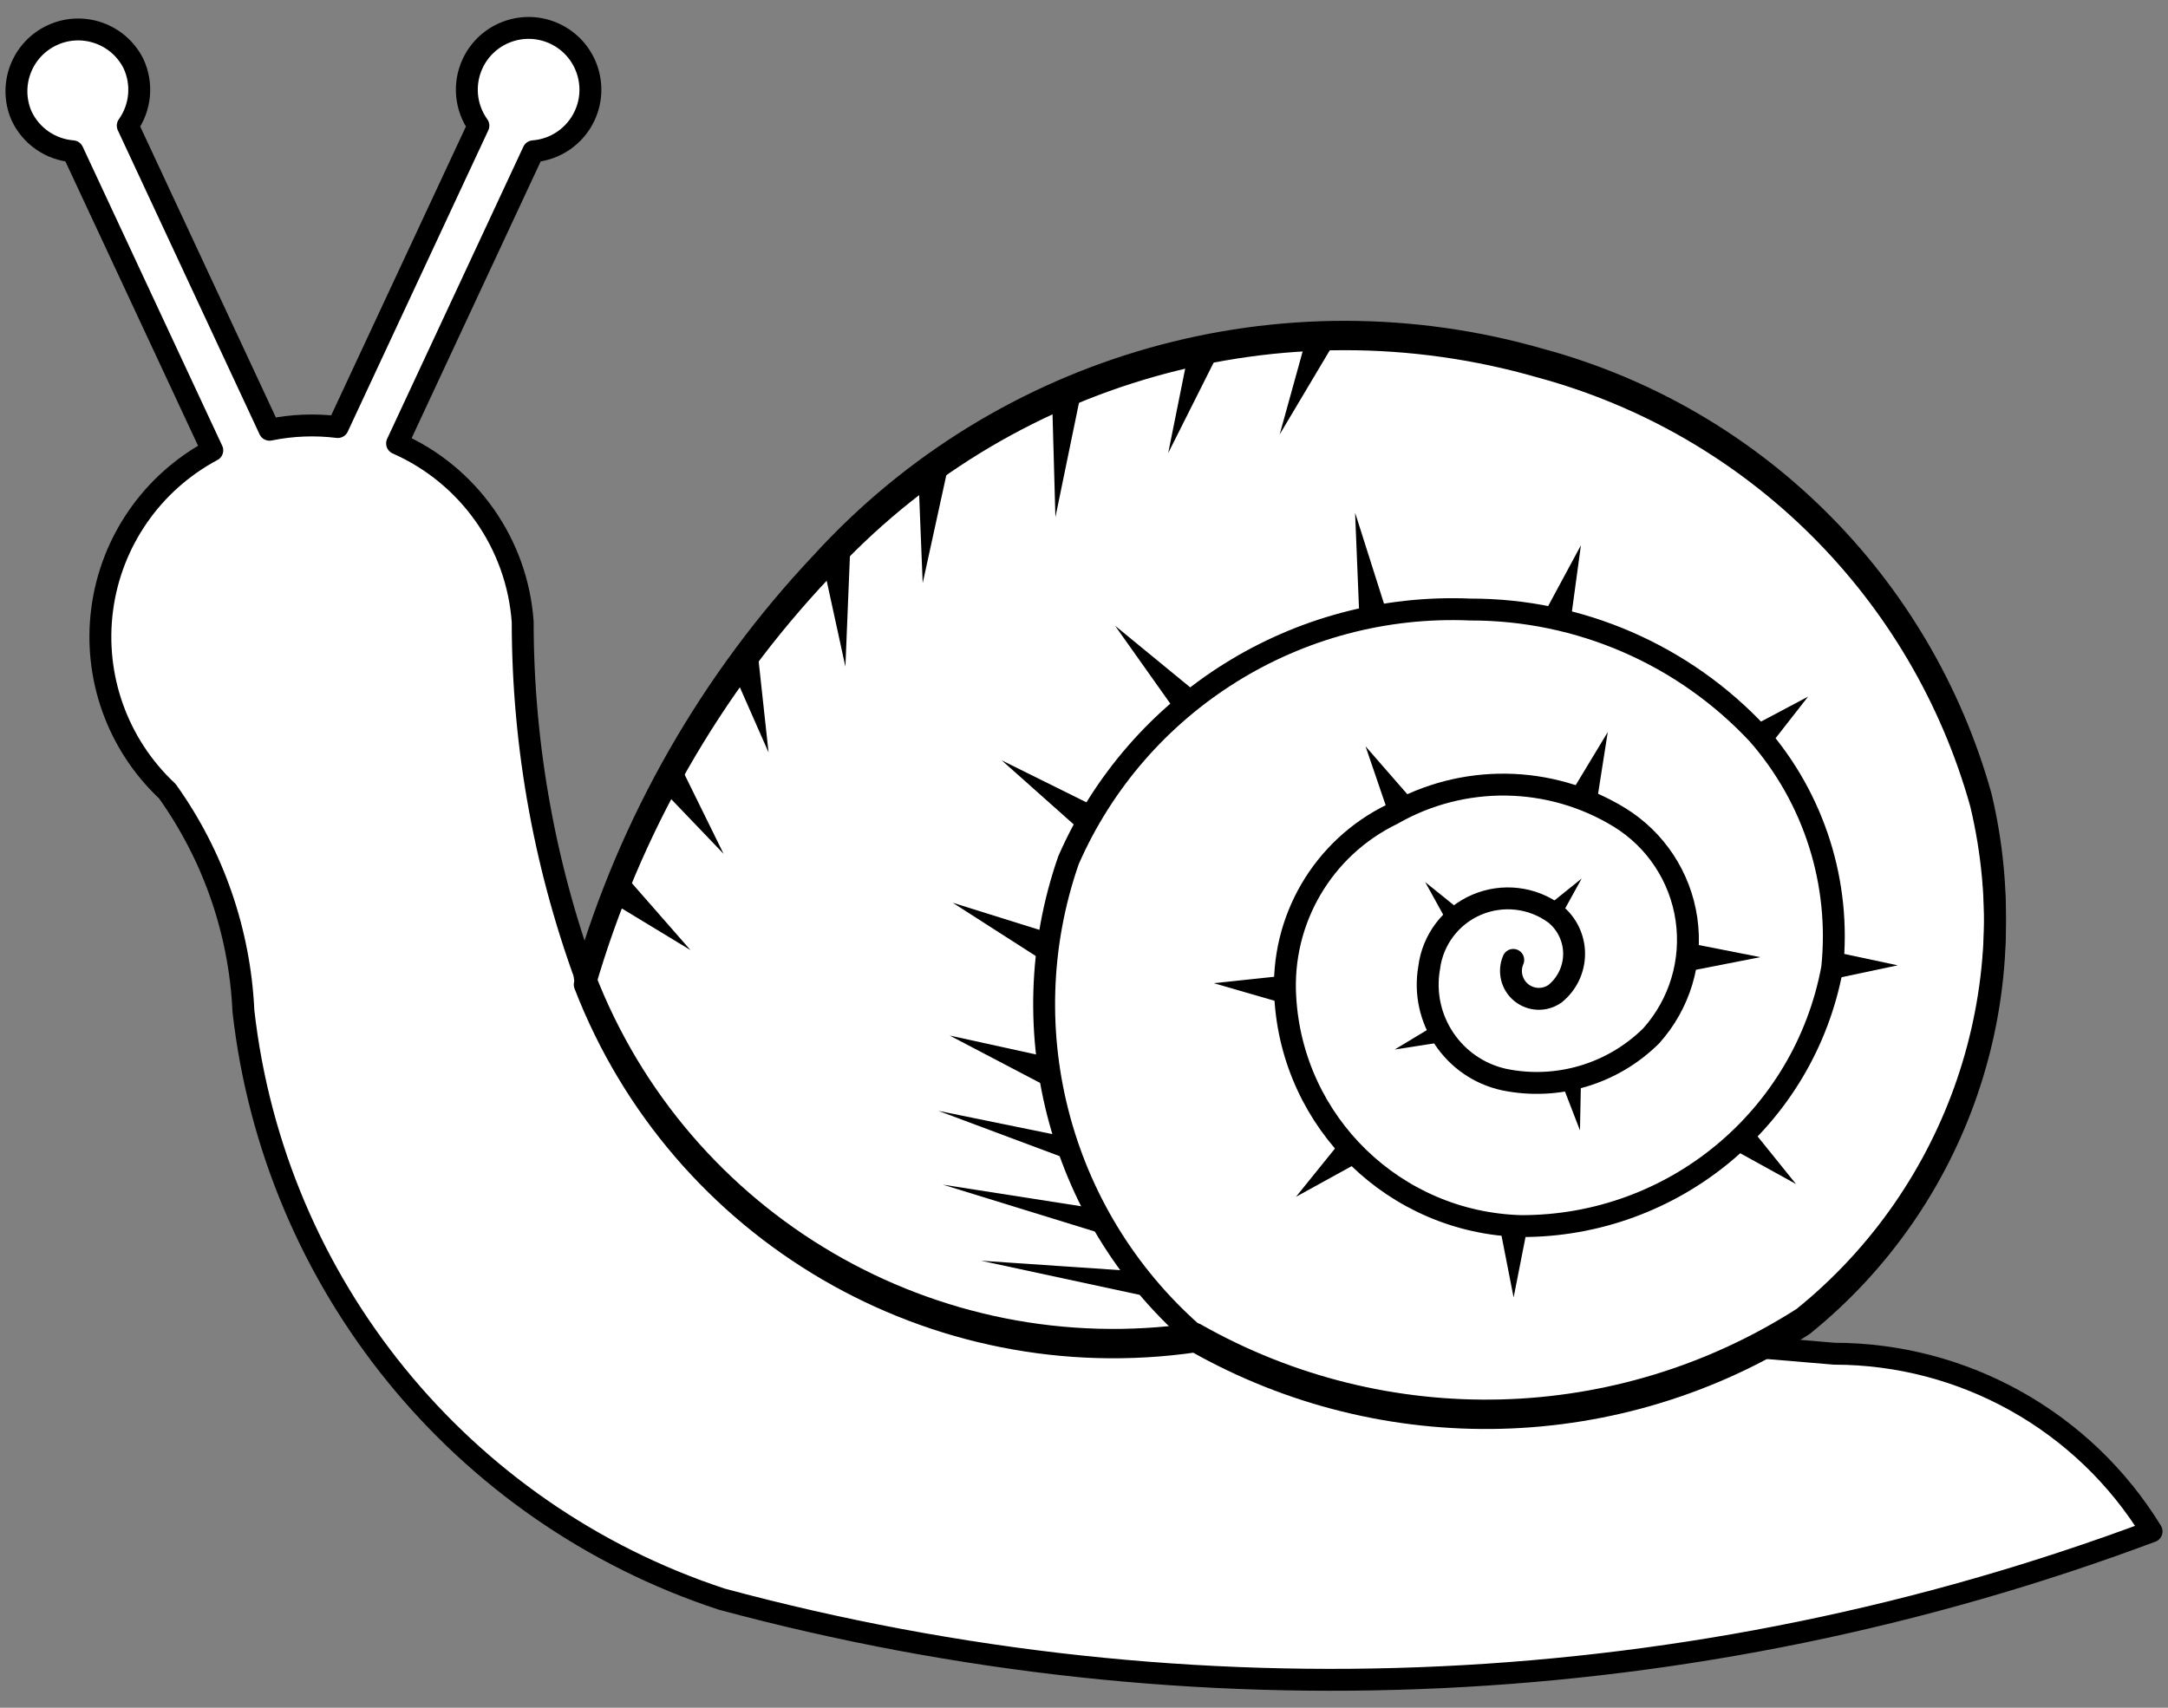 <?xml version="1.0" encoding="UTF-8" standalone="no"?>
<!DOCTYPE svg PUBLIC "-//W3C//DTD SVG 1.1//EN" "http://www.w3.org/Graphics/SVG/1.1/DTD/svg11.dtd">
<svg xmlns:xl="http://www.w3.org/1999/xlink" xmlns="http://www.w3.org/2000/svg" xmlns:dc="http://purl.org/dc/elements/1.1/" version="1.1" viewBox="36 63 297 234" width="297" height="234">
  <rect x="36" y="63" width="297" height="234" fill="#808080" stroke="none"/>
  <defs>
    <clipPath id="artboard_clip_path">
      <path d="M 36 63 L 333 63 L 333 297 L 36 297 Z"/>
    </clipPath>
  </defs>
  <g id="Snail_(1)" stroke="none" stroke-opacity="1" fill-opacity="1" stroke-dasharray="none" fill="none">
    <title>Snail (1)</title>
    <g id="Snail_(1)_Layer_2" clip-path="url(#artboard_clip_path)">
      <title>Layer 2</title>
      <g id="Group_3">
        <g id="Graphic_37">
          <title>path18</title>
          <path d="M 82.278 121.514 L 101.537 80.216 C 99.757 77.733 99.454 74.484 100.743 71.715 C 102.718 67.478 107.753 65.644 111.99 67.619 C 116.227 69.594 118.061 74.629 116.086 78.866 C 114.794 81.638 112.108 83.497 109.059 83.729 L 90.398 123.761 C 100.226 128.093 106.849 137.509 107.606 148.222 C 107.612 165.455 110.754 182.543 116.879 198.65 C 131.302 225.89 160.3 242.202 191.068 240.382 L 287.277 248.491 C 305.015 248.5 321.475 257.72 330.75 272.839 C 268.02 296.309 199.516 299.551 134.85 282.113 C 99.15 270.362 73.565 238.893 69.347 201.546 C 68.852 190.704 65.23 180.236 58.919 171.406 C 52.099 165.021 48.777 155.737 50 146.474 C 51.222 137.211 56.838 129.107 65.081 124.709 L 45.967 83.729 C 42.922 83.493 40.24 81.635 38.95 78.866 C 37.127 74.661 38.984 69.769 43.137 67.831 C 47.291 65.894 52.232 67.616 54.282 71.715 C 55.574 74.482 55.275 77.731 53.499 80.216 L 72.922 121.885 C 76 121.255 79.16 121.13 82.278 121.514 Z" fill="#FFFFFF"/>
          <path d="M 82.278 121.514 L 101.537 80.216 C 99.757 77.733 99.454 74.484 100.743 71.715 C 102.718 67.478 107.753 65.644 111.99 67.619 C 116.227 69.594 118.061 74.629 116.086 78.866 C 114.794 81.638 112.108 83.497 109.059 83.729 L 90.398 123.761 C 100.226 128.093 106.849 137.509 107.606 148.222 C 107.612 165.455 110.754 182.543 116.879 198.65 C 131.302 225.89 160.3 242.202 191.068 240.382 L 287.277 248.491 C 305.015 248.5 321.475 257.72 330.75 272.839 C 268.02 296.309 199.516 299.551 134.85 282.113 C 99.15 270.362 73.565 238.893 69.347 201.546 C 68.852 190.704 65.23 180.236 58.919 171.406 C 52.099 165.021 48.777 155.737 50 146.474 C 51.222 137.211 56.838 129.107 65.081 124.709 L 45.967 83.729 C 42.922 83.493 40.24 81.635 38.95 78.866 C 37.127 74.661 38.984 69.769 43.137 67.831 C 47.291 65.894 52.232 67.616 54.282 71.715 C 55.574 74.482 55.275 77.731 53.499 80.216 L 72.922 121.885 C 76 121.255 79.16 121.13 82.278 121.514 Z" stroke="black" stroke-linecap="round" stroke-linejoin="round" stroke-width="3"/>
        </g>
        <g id="Graphic_36">
          <title>path29</title>
          <path d="M 199.762 246.799 C 225.78 261.569 257.838 260.712 283.029 244.574 C 304.23 227.44 313.698 199.649 307.368 173.136 C 299.223 143.96 276.323 121.224 247.089 113.29 C 211.628 103.055 173.432 113.84 148.562 141.111 C 133.383 157.198 122.256 176.672 116.104 197.917 C 129.158 231.744 163.884 252.034 199.762 246.799 Z" fill="#FFFFFF"/>
          <path d="M 199.762 246.799 C 225.78 261.569 257.838 260.712 283.029 244.574 C 304.23 227.44 313.698 199.649 307.368 173.136 C 299.223 143.96 276.323 121.224 247.089 113.29 C 211.628 103.055 173.432 113.84 148.562 141.111 C 133.383 157.198 122.256 176.672 116.104 197.917 C 129.158 231.744 163.884 252.034 199.762 246.799 Z" stroke="black" stroke-linecap="round" stroke-linejoin="round" stroke-width="3"/>
        </g>
        <g id="Graphic_35">
          <title>path37</title>
          <path d="M 243.304 194.528 C 242.627 196.101 243.078 197.932 244.408 199.011 C 245.738 200.089 247.623 200.152 249.022 199.165 C 250.678 197.831 251.64 195.819 251.64 193.693 C 251.64 191.567 250.678 189.556 249.022 188.222 C 245.919 185.929 241.832 185.455 238.285 186.975 C 234.739 188.495 232.264 191.781 231.784 195.61 C 230.552 202.648 235.087 209.406 242.067 210.932 C 249.364 212.427 256.925 210.172 262.211 204.925 C 266.106 200.576 267.871 194.724 267.031 188.947 C 266.192 183.17 262.834 178.063 257.863 175.002 C 248.341 169.171 236.395 169.005 226.714 174.569 C 217.206 179.184 211.424 189.08 212.072 199.628 C 213.044 216.899 227.094 230.541 244.385 231.004 C 265.259 231.048 283.185 216.175 286.993 195.651 C 288.211 184.029 284.533 172.425 276.843 163.626 C 266.652 152.697 252.374 146.5 237.43 146.521 C 213.749 145.508 191.879 159.15 182.376 180.865 C 174.21 204.356 181.349 230.449 200.336 246.512" stroke="black" stroke-linecap="round" stroke-linejoin="round" stroke-width="3"/>
        </g>
        <g id="Graphic_34">
          <title>path42</title>
          <path d="M 222.232 147.834 L 221.637 133.249 L 226.057 147.16 Z" fill="black"/>
        </g>
        <g id="Graphic_33">
          <title>path47</title>
          <path d="M 197.195 160.645 L 188.753 148.736 L 200.036 157.996 Z" fill="black"/>
        </g>
        <g id="Graphic_32">
          <title>path52</title>
          <path d="M 184.133 176.891 L 173.229 167.186 L 186.306 173.67 Z" fill="black"/>
        </g>
        <g id="Graphic_31">
          <title>path57</title>
          <path d="M 178.797 194.575 L 166.509 186.696 L 180.439 191.055 Z" fill="black"/>
        </g>
        <g id="Graphic_30">
          <title>path62</title>
          <path d="M 179.025 211.67 L 166.096 204.892 L 180.353 208.02 Z" fill="black"/>
        </g>
        <g id="Graphic_29">
          <title>path67</title>
          <path d="M 181.555 221.568 L 164.544 215.211 L 182.336 218.845 Z" fill="black"/>
        </g>
        <g id="Graphic_28">
          <title>path72</title>
          <path d="M 186.821 232.007 L 165.162 225.325 L 187.556 228.824 Z" fill="black"/>
        </g>
        <g id="Graphic_27">
          <title>path77</title>
          <path d="M 192.548 240.517 L 170.389 235.749 L 193.003 237.283 Z" fill="black"/>
        </g>
        <g id="Graphic_26">
          <title>path82</title>
          <path d="M 247.417 147.285 L 252.574 137.715 L 251.111 148.485 Z" fill="black"/>
        </g>
        <g id="Graphic_25">
          <title>path87</title>
          <path d="M 275.457 162.823 L 283.694 158.453 L 277.954 165.798 Z" fill="black"/>
        </g>
        <g id="Graphic_24">
          <title>path92</title>
          <path d="M 286.822 193.324 L 295.972 195.272 L 286.822 197.209 Z" fill="black"/>
        </g>
        <g id="Graphic_23">
          <title>path97</title>
          <path d="M 275.709 217.39 L 282.035 225.24 L 273.212 220.366 Z" fill="black"/>
        </g>
        <g id="Graphic_22">
          <title>path102</title>
          <path d="M 245.302 230.892 L 243.354 240.784 L 241.417 230.892 Z" fill="black"/>
        </g>
        <g id="Graphic_21">
          <title>path107</title>
          <path d="M 222.368 222.125 L 213.538 226.991 L 219.871 219.149 Z" fill="black"/>
        </g>
        <g id="Graphic_20">
          <title>path112</title>
          <path d="M 211.957 200.522 L 202.273 197.72 L 212.296 196.652 Z" fill="black"/>
        </g>
        <g id="Graphic_19">
          <title>path117</title>
          <path d="M 226.329 174.805 L 223.07 165.265 L 229.694 172.863 Z" fill="black"/>
        </g>
        <g id="Graphic_18">
          <title>path122</title>
          <path d="M 251.039 171.939 L 256.252 163.31 L 254.689 173.267 Z" fill="black"/>
        </g>
        <g id="Graphic_17">
          <title>path127</title>
          <path d="M 267.255 192.205 L 277.147 194.153 L 267.255 196.09 Z" fill="black"/>
        </g>
        <g id="Graphic_16">
          <title>path132</title>
          <path d="M 252.58 211.057 L 252.446 217.892 L 249.982 211.515 Z" fill="black"/>
        </g>
        <g id="Graphic_15">
          <title>path137</title>
          <path d="M 233.818 205.753 L 227.063 206.808 L 232.916 203.275 Z" fill="black"/>
        </g>
        <g id="Graphic_14">
          <title>path142</title>
          <path d="M 234.546 189.858 L 231.245 183.871 L 236.567 188.162 Z" fill="black"/>
        </g>
        <g id="Graphic_13">
          <title>path147</title>
          <path d="M 247.355 187.666 L 252.677 183.375 L 249.376 189.361 Z" fill="black"/>
        </g>
        <g id="Graphic_12">
          <title>path152</title>
          <path d="M 218.772 109.987 L 211.305 122.53 L 215.199 108.463 Z" fill="black"/>
        </g>
        <g id="Graphic_11">
          <title>path157</title>
          <path d="M 202.586 112.036 L 196.035 125.08 L 198.913 110.771 Z" fill="black"/>
        </g>
        <g id="Graphic_10">
          <title>path162</title>
          <path d="M 183.981 117.374 L 180.584 133.864 L 180.112 117.035 Z" fill="black"/>
        </g>
        <g id="Graphic_9">
          <title>path167</title>
          <path d="M 165.661 128.004 L 162.402 142.903 L 161.791 127.665 Z" fill="black"/>
        </g>
        <g id="Graphic_8">
          <title>path172</title>
          <path d="M 152.436 139.11 L 151.814 154.348 L 148.566 139.448 Z" fill="black"/>
        </g>
        <g id="Graphic_7">
          <title>path177</title>
          <path d="M 139.914 153.458 L 141.287 166.104 L 136.162 154.463 Z" fill="black"/>
        </g>
        <g id="Graphic_6">
          <title>path182</title>
          <path d="M 129.514 168.582 L 135.129 179.997 L 126.332 170.81 Z" fill="black"/>
        </g>
        <g id="Graphic_5">
          <title>path187</title>
          <path d="M 122.211 183.612 L 130.589 193.184 L 119.714 186.587 Z" fill="black"/>
        </g>
        <g id="Graphic_4">
          <title>path192</title>
          <path d="M 199.762 245.777 C 225.78 260.546 257.838 259.689 283.029 243.551 C 304.23 226.417 313.698 198.626 307.368 172.113 C 299.223 142.937 276.323 120.201 247.089 112.267 C 211.628 102.032 173.432 112.817 148.562 140.088 C 133.383 156.175 122.256 175.649 116.104 196.894 C 129.158 230.721 163.884 251.011 199.762 245.777 Z" stroke="black" stroke-linecap="round" stroke-linejoin="round" stroke-width="3"/>
        </g>
      </g>
    </g>
  </g>
</svg>
